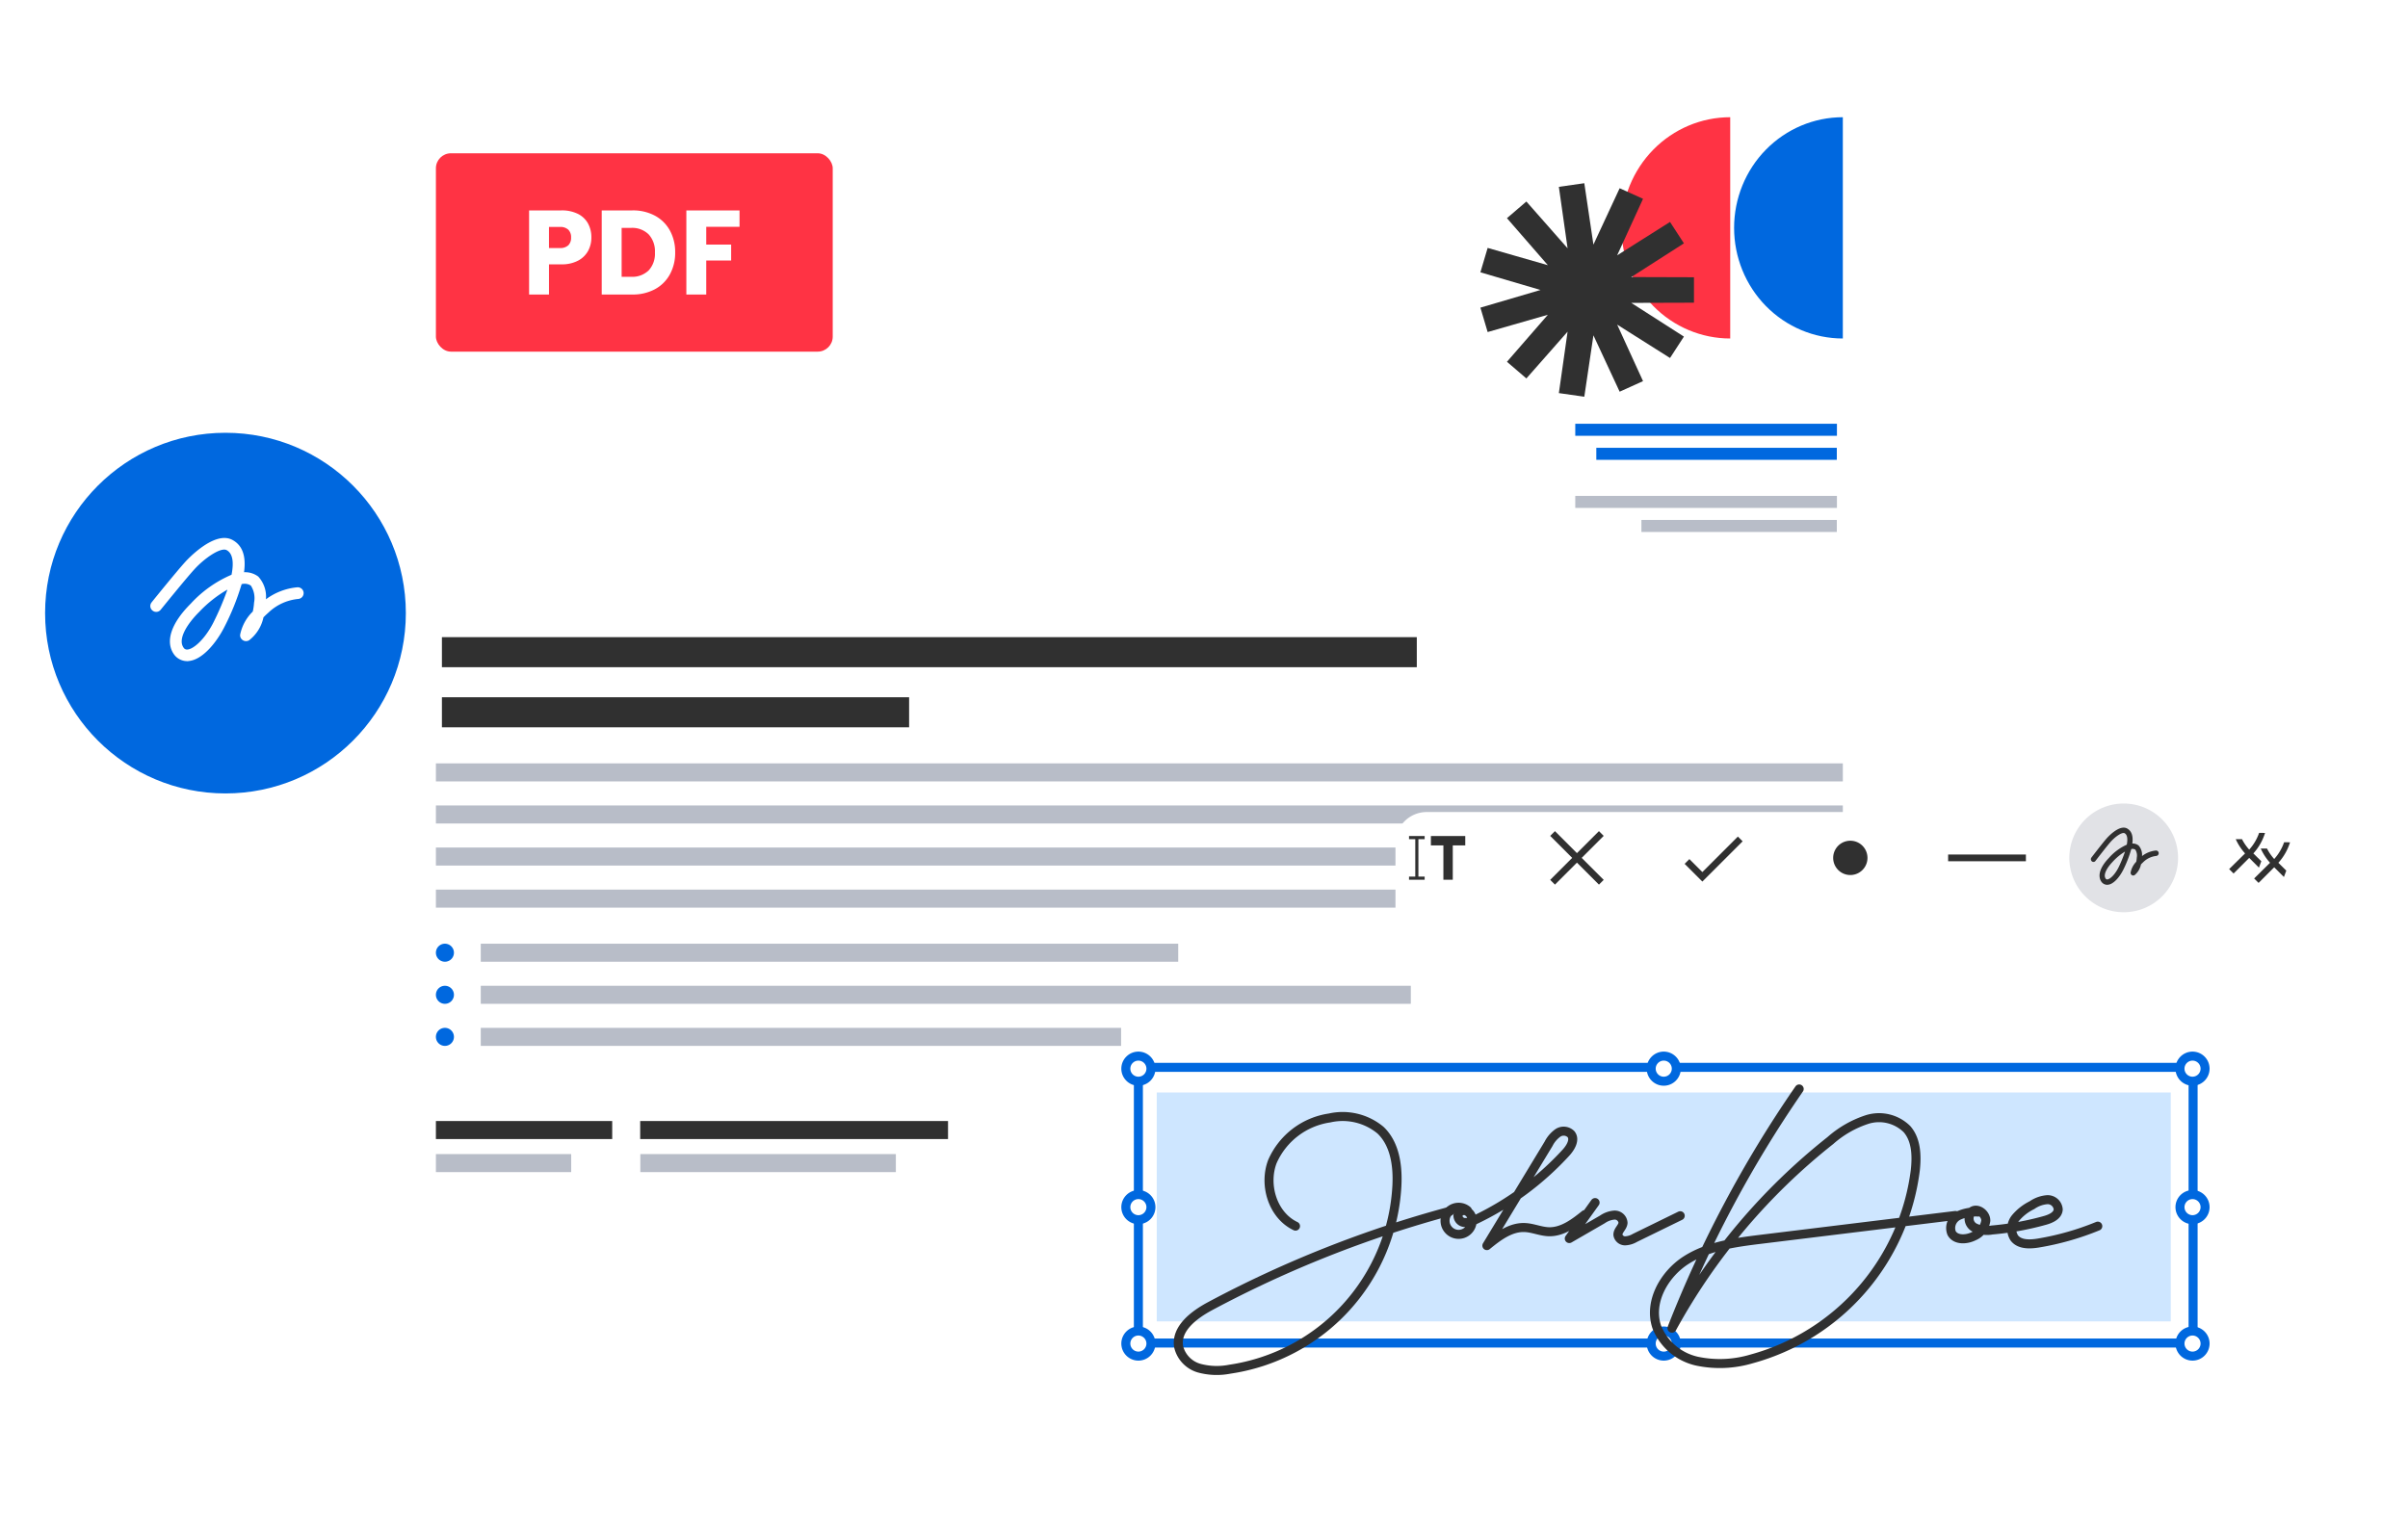 <svg width="801" height="510" fill="none" xmlns="http://www.w3.org/2000/svg"><g clip-path="url(#clip0_2168_28584)"><g filter="url(#filter0_d_2168_28584)"><rect x="126" y="479.001" width="452" height="534" rx="10" transform="rotate(-90 126 479.001)" fill="#fff"/></g><g filter="url(#filter1_d_2168_28584)"><rect x="111" y="467.001" width="452" height="534" rx="10" transform="rotate(-90 111 467.001)" fill="#fff"/></g><path d="M575.542 39c-9.593 0-18.792 3.879-25.574 10.782-6.783 6.904-10.593 16.267-10.593 26.03 0 9.764 3.81 19.128 10.593 26.031 6.782 6.904 15.981 10.782 25.574 10.782V39z" fill="#F34"/><path d="M613 39c-9.592 0-18.791 3.879-25.574 10.782-6.782 6.904-10.593 16.267-10.593 26.03 0 9.764 3.811 19.128 10.593 26.031 6.783 6.904 15.982 10.782 25.574 10.782V39z" fill="#0068DF"/><path fill-rule="evenodd" clip-rule="evenodd" d="M521.445 110.351l-2.904 20.445 8.464 1.204 3.033-20.426 8.724 18.753 7.778-3.516-8.605-18.806 17.582 11.107 4.622-7.12-17.511-11.216 20.858-.065v-8.463l-20.858-.065 17.511-11.216-4.622-7.12-17.582 11.107 8.605-18.806-7.778-3.516-8.724 18.753-3.033-20.427-8.464 1.205 2.904 20.445-13.708-15.56-6.462 5.541 13.609 15.646-20.031-5.755-2.409 8.12 19.995 5.88-19.995 5.878 2.409 8.121 20.031-5.755-13.609 15.646 6.462 5.542 13.708-15.561z" fill="#303030"/><path fill="#B8BDC8" d="M145 253.999h468v6H145zm0 14h468v6H145zm0 14h468v6H145zm0 14h468v6H145z"/><path fill="#303030" d="M147 212h324.286v10H147zm0 20h155.409v10H147z"/><path d="M151 317a3 3 0 10-6 0 3 3 0 006 0zm0 14a3 3 0 10-6 0 3 3 0 006 0zm0 14a3 3 0 10-6 0 3 3 0 006 0z" fill="#0068DF"/><path fill="#B8BDC8" d="M159.922 314h232v6h-232zm0 14h309.376v6H159.922zm0 14h213v6h-213z"/><path fill="#0068DF" d="M524 141h87.037v4H524z"/><path fill="#B8BDC8" d="M524 165h87.037v4H524z"/><path fill="#0068DF" d="M531 149h80v4h-80z"/><path fill="#B8BDC8" d="M546 173h65v4h-65z"/><rect x="145" y="51.001" width="132" height="66" rx="5" fill="#F34"/><path d="M196.713 79.024a9.227 9.227 0 01-1.084 4.446 8.083 8.083 0 01-3.329 3.25 11.441 11.441 0 01-5.572 1.235h-4.108v10.046H176V70.007h10.732c1.893-.06 3.773.334 5.492 1.151a7.806 7.806 0 013.369 3.19 9.493 9.493 0 011.12 4.676zm-10.492 3.504a3.875 3.875 0 002.826-.919c.32-.341.567-.747.727-1.192.159-.445.227-.92.198-1.393a3.517 3.517 0 00-.199-1.398 3.431 3.431 0 00-.731-1.197 3.875 3.875 0 00-2.826-.919h-3.599v7.016l3.604.002zm24.121-12.521c2.606-.062 5.186.54 7.511 1.754a12.339 12.339 0 014.975 4.923 14.81 14.81 0 011.761 7.314 14.841 14.841 0 01-1.761 7.299 12.267 12.267 0 01-4.994 4.944 15.463 15.463 0 01-7.493 1.755h-10.184V70.007h10.185zm-.426 22.09a7.78 7.78 0 003.132-.449 7.949 7.949 0 002.717-1.664 8.032 8.032 0 001.646-2.768 8.21 8.21 0 00.444-3.213 8.336 8.336 0 00-.447-3.231 8.183 8.183 0 00-1.643-2.79 7.865 7.865 0 00-2.71-1.693 7.69 7.69 0 00-3.137-.46h-3.136v16.268h3.134zM246 70.007v5.46h-11.073v5.904h8.281v5.298h-8.281v11.332h-6.618V70.007H246z" fill="#fff"/><path fill="#303030" d="M212.955 373h102.398v6H212.955z"/><path fill="#B8BDC8" d="M213 384h85v6h-85z"/><path fill="#303030" d="M145 373h58.646v6H145z"/><path fill="#B8BDC8" d="M145 384h45v6h-45z"/><g filter="url(#filter2_d_2168_28584)"><path d="M75 259c33.137 0 60-26.863 60-60s-26.863-60-60-60-60 26.863-60 60 26.863 60 60 60z" fill="#0068DF"/></g><path d="M62.228 219.976a5.394 5.394 0 01-2.491-.623 5.36 5.36 0 01-1.916-1.704c-2.924-4.231-.855-10.341 5.645-16.81a39.295 39.295 0 0113.552-9.601c.855-4.297.338-7.141-1.62-8.192-1.91-1.029-7.264 2.551-10.795 6.446-2.811 3.067-11.043 13.258-11.133 13.363a1.911 1.911 0 01-2.05.665 1.921 1.921 0 01-.672-.352 1.926 1.926 0 01-.678-2.036 1.93 1.93 0 01.34-.673c.327-.441 8.38-10.391 11.258-13.548.381-.425 9.583-10.499 15.619-7.276 3.35 1.79 4.633 5.372 3.89 10.766a7.292 7.292 0 014.723 1.434 9.873 9.873 0 012.563 7.566 20.593 20.593 0 0110.392-3.984 1.967 1.967 0 011.431.433 1.946 1.946 0 01.705 1.313 1.947 1.947 0 01-1.755 2.126 16.602 16.602 0 00-9.987 4.59c-.54.471-1.08.985-1.608 1.522a13.052 13.052 0 01-4.745 7.612 1.974 1.974 0 01-2.722-.603 1.906 1.906 0 01-.292-1.209 14.826 14.826 0 014.206-7.722c.22-.987.364-1.99.427-2.999a7.677 7.677 0 00-1.08-5.642 3.802 3.802 0 00-1.478-.563 3.8 3.8 0 00-1.58.092 82.591 82.591 0 01-5.973 14.708c-2.526 4.812-7.086 10.515-11.714 10.878a2 2 0 01-.494.046m13.462-23.821a41.046 41.046 0 00-9.38 7.408c-3.868 3.85-7.242 8.977-5.242 11.864a1.337 1.337 0 001.328.672c1.98-.158 5.646-3.269 8.498-8.752a92.64 92.64 0 004.792-11.201" fill="#fff"/><g filter="url(#filter3_d_2168_28584)"><path d="M729.513 344.237H378.674v91.727h350.839v-91.727z" fill="#fff" stroke="#0068DF" stroke-width="3"/><path d="M378.674 348.848a4.18 4.18 0 01-4.174-4.174 4.18 4.18 0 014.174-4.174 4.18 4.18 0 014.174 4.174 4.18 4.18 0 01-4.174 4.174zm174.759 0a4.18 4.18 0 01-4.175-4.174 4.18 4.18 0 014.175-4.174 4.18 4.18 0 014.174 4.174 4.18 4.18 0 01-4.174 4.174zm175.893 0a4.18 4.18 0 01-4.174-4.174 4.18 4.18 0 014.174-4.174 4.18 4.18 0 014.174 4.174 4.18 4.18 0 01-4.174 4.174zm-350.652 91.468a4.18 4.18 0 01-4.174-4.174 4.18 4.18 0 014.174-4.174 4.18 4.18 0 014.174 4.174 4.18 4.18 0 01-4.174 4.174zm174.759 0a4.18 4.18 0 01-4.175-4.174 4.18 4.18 0 014.175-4.174 4.18 4.18 0 014.174 4.174 4.18 4.18 0 01-4.174 4.174zm175.893 0a4.18 4.18 0 01-4.174-4.174 4.18 4.18 0 014.174-4.174 4.18 4.18 0 014.174 4.174 4.18 4.18 0 01-4.174 4.174zm-350.652-45.392a4.18 4.18 0 01-4.174-4.174 4.18 4.18 0 014.174-4.174 4.18 4.18 0 014.174 4.174 4.18 4.18 0 01-4.174 4.174zm350.652 0a4.18 4.18 0 01-4.174-4.174 4.18 4.18 0 014.174-4.174 4.18 4.18 0 014.174 4.174 4.18 4.18 0 01-4.174 4.174z" fill="#fff" stroke="#0068DF" stroke-width="3"/><path d="M722.083 352.598h-337.3v76.163h337.3v-76.163z" fill="#CEE6FF"/><path d="M430.938 397.063c-7.548-3.566-10.655-13.636-7.703-21.445a24.653 24.653 0 0119.019-14.536 19.713 19.713 0 0116.963 4.058c4.847 4.624 5.808 11.968 5.44 18.66a65.134 65.134 0 01-55.594 60.873 22.333 22.333 0 01-10.182-.357 9.785 9.785 0 01-6.8-7.036c-1.11-6.053 5.073-10.715 10.497-13.615a376.406 376.406 0 0179.72-31.553" stroke="#303030" stroke-width="3" stroke-linecap="round" stroke-linejoin="round"/><path d="M488.127 391.868a4.512 4.512 0 00-7.353 2.532 4.512 4.512 0 002.73 5.075 4.506 4.506 0 005.49-1.752 4.51 4.51 0 00.676-2.988 3.265 3.265 0 00-1.932-2.72 2.103 2.103 0 00-1.675.084 2.112 2.112 0 00-1.088 1.276 2.362 2.362 0 002.176 2.486 6.548 6.548 0 003.536-.895 98.03 98.03 0 0030.232-22.359c1.567-1.713 3.117-4.352 1.651-6.147a3.465 3.465 0 00-4.385-.386 10.112 10.112 0 00-3.079 3.628l-20.508 33.846c3.681-3.014 7.821-6.191 12.573-6.014 2.72.101 5.313 1.319 8.035 1.396 4.53.122 8.476-2.867 12.007-5.713m3.379-3.986l-8.583 11.968 11.017-6.37a8.02 8.02 0 014.01-1.437 2.768 2.768 0 012.853 2.587c-.109 1.483-1.817 2.565-1.695 4.048a2.414 2.414 0 002.416 1.934 7.017 7.017 0 003.21-.969l15.091-7.382m39.571-42.181a388.374 388.374 0 00-42.318 79.59 205.064 205.064 0 0152.687-62.423 34.617 34.617 0 0112.295-7.026 13.234 13.234 0 0113.168 3.196c3.183 3.607 3.311 8.941 2.794 13.723a74.776 74.776 0 01-54.515 62.774 36.926 36.926 0 01-18.083.74 18.801 18.801 0 01-13.384-11.345c-2.837-8.286 2.4-17.597 9.793-22.305 7.393-4.709 16.402-5.878 25.096-6.942l64.468-7.888m7.529-1.14c-2.28-.163-4.564.26-6.634 1.23a4.599 4.599 0 00-2.193 5.761c1.306 2.415 4.897 2.279 7.345 1.044a6.532 6.532 0 004.028-5.168c.057-2.293-2.766-4.42-4.624-3.063a3.416 3.416 0 00-.913 2.791 3.419 3.419 0 001.596 2.465 9.224 9.224 0 006.014.911 96.07 96.07 0 0017.627-3.202c1.956-.544 4.262-1.596 4.39-3.623a3.517 3.517 0 00-3.634-3.264c-1.825.14-3.579.767-5.079 1.817a16.728 16.728 0 00-5.513 4.314 5.715 5.715 0 00-.403 6.577c1.744 2.307 5.196 2.193 8.046 1.717a91.497 91.497 0 0019.743-5.62" stroke="#303030" stroke-width="3" stroke-linecap="round" stroke-linejoin="round"/></g><g filter="url(#filter4_d_2168_28584)"><path d="M762.607 259H463.393a10.402 10.402 0 00-7.349 3.044 10.396 10.396 0 00-3.044 7.349v31.973a10.397 10.397 0 006.415 9.602c1.261.522 2.613.791 3.978.79l299.214-.001a10.383 10.383 0 007.349-3.043 10.4 10.4 0 003.044-7.349v-31.972a10.402 10.402 0 00-3.044-7.349 10.396 10.396 0 00-7.349-3.044z" fill="#fff"/></g><path d="M475.975 278.167v3.118h4.157v11.432h3.12v-11.432h4.157v-3.118h-11.434zm-7.274 14.549h5.196v-1.039h-2.078v-12.47h2.078v-1.04h-5.196v1.04h2.078v12.47h-2.078v1.039zm283.501-6.153l-2.639-2.608.031-.031a18.21 18.21 0 003.855-6.786l-1.974-.011a16.324 16.324 0 01-3.295 5.571 16.324 16.324 0 01-2.401-3.481h-2.078a18.279 18.279 0 003.097 4.739l-5.29 5.216 1.476 1.476 5.197-5.196 3.231 3.232.79-2.121z" fill="#303030"/><path d="M760.516 289.682l-2.64-2.608.032-.031a18.223 18.223 0 003.855-6.786l-1.975-.011a16.306 16.306 0 01-3.294 5.571 16.305 16.305 0 01-2.401-3.482h-2.078a18.259 18.259 0 003.097 4.74l-5.29 5.216 1.476 1.476 5.196-5.196 3.232 3.232.79-2.121zm-145.021 1.465a5.705 5.705 0 100-11.41 5.705 5.705 0 000 11.41z" fill="#303030"/><path d="M648.029 285.441h25.87m-112.728 1.194l5.108 5.108 12.604-12.604m-62.434-1.806l16.218 16.218m-16.218 0l16.218-16.218" stroke="#303030" stroke-width="2.238" stroke-miterlimit="10"/><path d="M706.431 267.355a18.089 18.089 0 0112.79 30.877 18.088 18.088 0 11-12.79-30.877z" fill="#E1E2E6"/><path d="M700.919 294.397a2.337 2.337 0 01-1.111-.295 2.337 2.337 0 01-.839-.787c-1.293-1.964-.378-4.801 2.494-7.804a17.419 17.419 0 015.995-4.459c.378-1.993.15-3.315-.716-3.803-.846-.479-3.213 1.185-4.774 2.993-1.247 1.423-4.885 6.152-4.924 6.206a.818.818 0 01-1.145.192c-.02-.015-.04-.029-.057-.046a.918.918 0 01-.15-1.257c.15-.198 3.71-4.822 4.988-6.287.171-.198 4.237-4.874 6.903-3.378 1.481.831 2.05 2.494 1.721 4.999a3.126 3.126 0 012.09.665 4.717 4.717 0 011.133 3.512 8.869 8.869 0 014.596-1.85.87.87 0 01.64.209.885.885 0 01.304.6.905.905 0 01-.776.987 7.206 7.206 0 00-4.417 2.131c-.239.218-.477.455-.706.707a6.103 6.103 0 01-2.099 3.533.85.85 0 01-1.177-.235l-.027-.045a.912.912 0 01-.128-.561 6.981 6.981 0 011.86-3.587c.098-.459.161-.925.189-1.393.17-.902 0-1.835-.477-2.619a1.607 1.607 0 00-1.351-.219 39.526 39.526 0 01-2.636 6.828c-1.114 2.234-3.132 4.884-5.182 5.051a.843.843 0 01-.219.02m5.949-11.058a18.374 18.374 0 00-4.148 3.44c-1.708 1.788-3.203 4.168-2.317 5.508a.578.578 0 00.587.312c.875-.073 2.494-1.517 3.758-4.063a44.217 44.217 0 002.119-5.197" fill="#303030"/></g><defs><filter id="filter0_d_2168_28584" x="103.5" y="12.001" width="579" height="497" filterUnits="userSpaceOnUse" color-interpolation-filters="sRGB"><feFlood flood-opacity="0" result="BackgroundImageFix"/><feColorMatrix in="SourceAlpha" values="0 0 0 0 0 0 0 0 0 0 0 0 0 0 0 0 0 0 127 0" result="hardAlpha"/><feOffset dy="7.5"/><feGaussianBlur stdDeviation="11.25"/><feComposite in2="hardAlpha" operator="out"/><feColorMatrix values="0 0 0 0 0 0 0 0 0 0.157 0 0 0 0 0.294 0 0 0 0.15 0"/><feBlend in2="BackgroundImageFix" result="effect1_dropShadow_2168_28584"/><feBlend in="SourceGraphic" in2="effect1_dropShadow_2168_28584" result="shape"/></filter><filter id="filter1_d_2168_28584" x="88.5" y=".001" width="579" height="497" filterUnits="userSpaceOnUse" color-interpolation-filters="sRGB"><feFlood flood-opacity="0" result="BackgroundImageFix"/><feColorMatrix in="SourceAlpha" values="0 0 0 0 0 0 0 0 0 0 0 0 0 0 0 0 0 0 127 0" result="hardAlpha"/><feOffset dy="7.5"/><feGaussianBlur stdDeviation="11.25"/><feComposite in2="hardAlpha" operator="out"/><feColorMatrix values="0 0 0 0 0 0 0 0 0 0.157 0 0 0 0 0.294 0 0 0 0.15 0"/><feBlend in2="BackgroundImageFix" result="effect1_dropShadow_2168_28584"/><feBlend in="SourceGraphic" in2="effect1_dropShadow_2168_28584" result="shape"/></filter><filter id="filter2_d_2168_28584" x="0" y="129" width="150" height="150" filterUnits="userSpaceOnUse" color-interpolation-filters="sRGB"><feFlood flood-opacity="0" result="BackgroundImageFix"/><feColorMatrix in="SourceAlpha" values="0 0 0 0 0 0 0 0 0 0 0 0 0 0 0 0 0 0 127 0" result="hardAlpha"/><feOffset dy="5"/><feGaussianBlur stdDeviation="7.5"/><feComposite in2="hardAlpha" operator="out"/><feColorMatrix values="0 0 0 0 0 0 0 0 0 0.157 0 0 0 0 0.294 0 0 0 0.15 0"/><feBlend in2="BackgroundImageFix" result="effect1_dropShadow_2168_28584"/><feBlend in="SourceGraphic" in2="effect1_dropShadow_2168_28584" result="shape"/></filter><filter id="filter3_d_2168_28584" x="340.288" y="317.192" width="427.425" height="173.021" filterUnits="userSpaceOnUse" color-interpolation-filters="sRGB"><feFlood flood-opacity="0" result="BackgroundImageFix"/><feColorMatrix in="SourceAlpha" values="0 0 0 0 0 0 0 0 0 0 0 0 0 0 0 0 0 0 127 0" result="hardAlpha"/><feOffset dy="10.904"/><feGaussianBlur stdDeviation="16.356"/><feComposite in2="hardAlpha" operator="out"/><feColorMatrix values="0 0 0 0 0 0 0 0 0 0.157 0 0 0 0 0.294 0 0 0 0.15 0"/><feBlend in2="BackgroundImageFix" result="effect1_dropShadow_2168_28584"/><feBlend in="SourceGraphic" in2="effect1_dropShadow_2168_28584" result="shape"/></filter><filter id="filter4_d_2168_28584" x="447.406" y="253.406" width="353.566" height="86.325" filterUnits="userSpaceOnUse" color-interpolation-filters="sRGB"><feFlood flood-opacity="0" result="BackgroundImageFix"/><feColorMatrix in="SourceAlpha" values="0 0 0 0 0 0 0 0 0 0 0 0 0 0 0 0 0 0 127 0" result="hardAlpha"/><feOffset dx="11.189" dy="11.189"/><feGaussianBlur stdDeviation="8.392"/><feColorMatrix values="0 0 0 0 0 0 0 0 0 0 0 0 0 0 0 0 0 0 0.15 0"/><feBlend in2="BackgroundImageFix" result="effect1_dropShadow_2168_28584"/><feBlend in="SourceGraphic" in2="effect1_dropShadow_2168_28584" result="shape"/></filter><clipPath id="clip0_2168_28584"><path fill="#fff" d="M0 0h801v510H0z"/></clipPath></defs></svg>